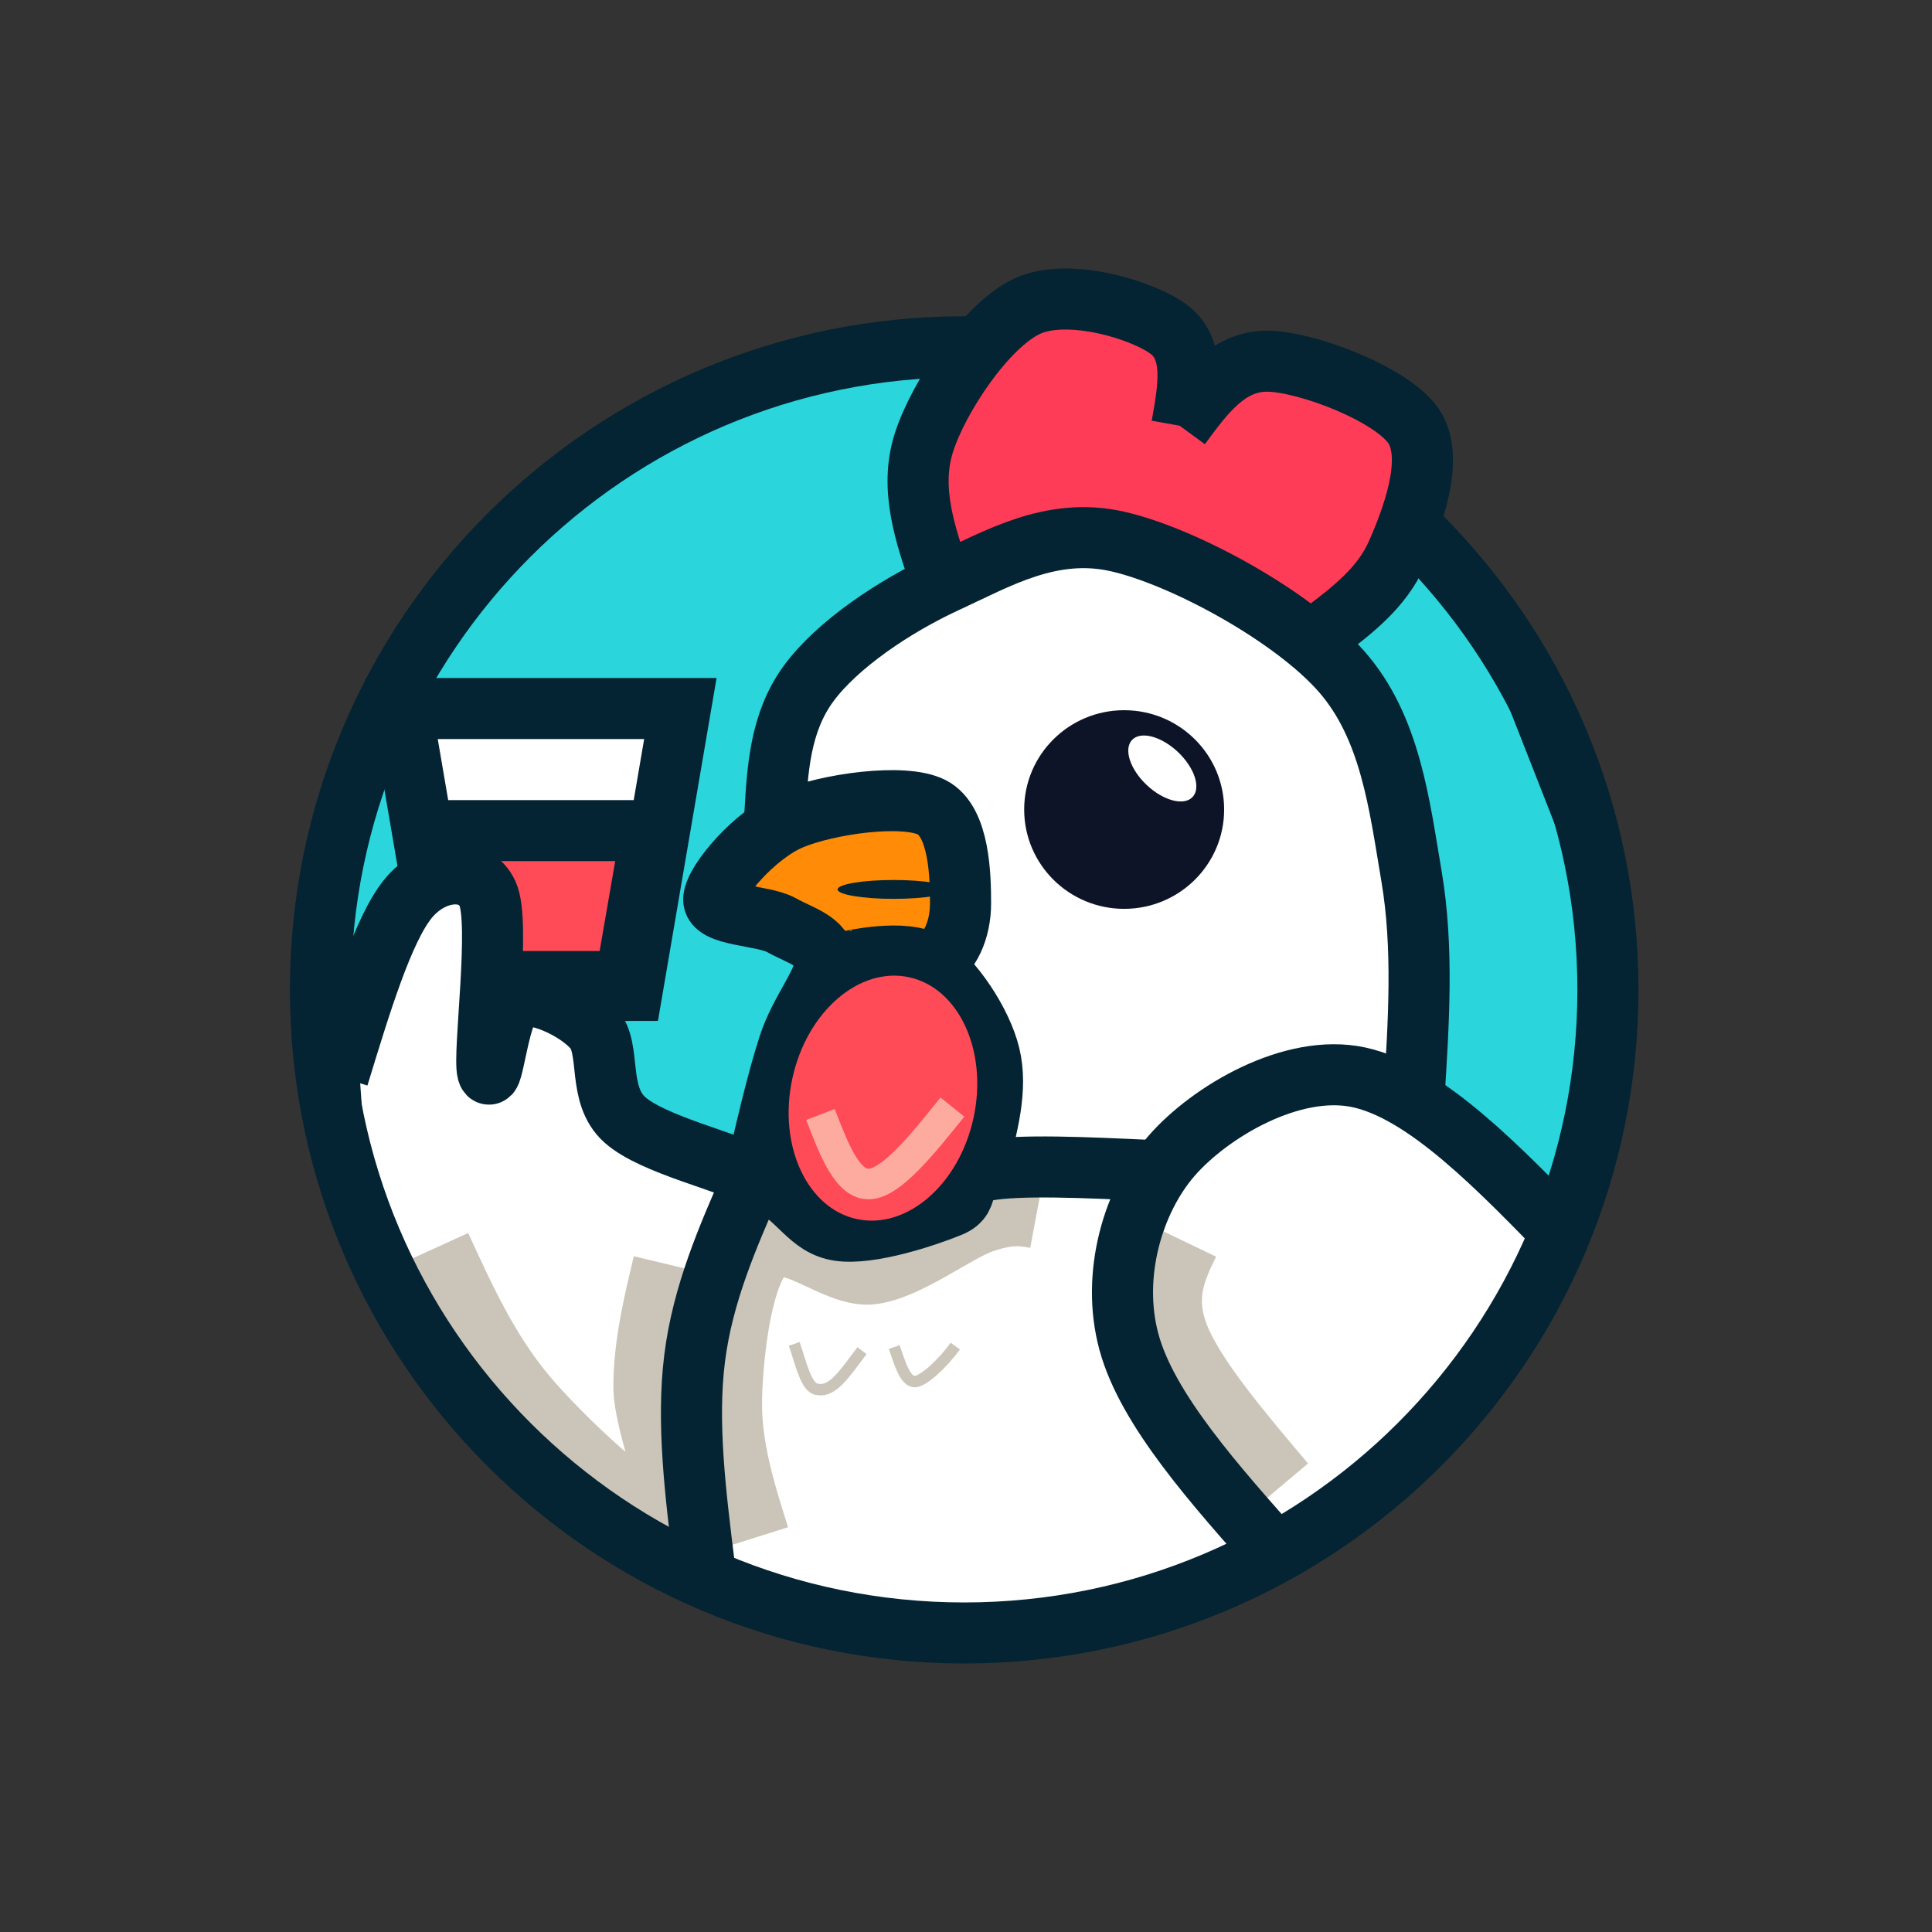 <svg width="688" height="688" xmlns="http://www.w3.org/2000/svg" xmlns:xlink="http://www.w3.org/1999/xlink" overflow="hidden"><rect width="100%" height="100%" fill="#333333" stroke="none"/><g transform="translate(-568 -176)"><g><g><g><path d="M84.373 615.349 106.68 526.103 169.312 440.295 252.534 388.807 320.313 387.09 494.48 467.753 545.957 599.043 526.225 707.164 455.012 802.417 352.916 842.746 249.96 833.309 171.027 787.826 106.68 712.313 84.373 615.349Z" stroke="#042433" stroke-width="2.717" stroke-miterlimit="8" fill="#2AD5DC" fill-rule="evenodd" transform="matrix(1.001 0 0 1 593.7 -86.026)"/><path d="M254.306 545.768 262.878 501.174 332.317 458.3 380.323 452.297 455.763 500.317 477.194 596.36 474.621 653.813 431.759 643.522 382.895 674.395 325.458 674.395 327.173 630.663 309.171 605.793 315.171 545.768 254.306 545.768Z" stroke="#042433" stroke-width="2.717" stroke-miterlimit="8" fill="#FFFFFF" fill-rule="evenodd" transform="matrix(1.001 0 0 1 593.7 -86.026)"/><path d="M329.596 675.58 377.667 679.864 374.233 722.711 431.747 809.262 377.667 837.542 288.393 838.399 225.729 821.26 222.295 744.134 243.755 677.295 271.224 697.861" stroke="#042433" stroke-width="2.717" stroke-miterlimit="8" fill="#FFFFFF" fill-rule="evenodd" transform="matrix(1.001 0 0 1 593.7 -86.026)"/><path d="M216.367 514.342 199.223 614.721 134.319 614.721 117.174 514.342Z" stroke="#042433" stroke-width="21.735" stroke-miterlimit="8" fill="#FFFFFF" fill-rule="evenodd" transform="matrix(1.001 0 0 1 593.7 -86.026)"/><path d="M206.092 557.813 196.803 611.559 144.247 611.559 134.958 557.813Z" stroke="#042433" stroke-width="21.735" stroke-miterlimit="8" fill="#FF4A57" fill-rule="evenodd" transform="matrix(1.001 0 0 1 593.7 -86.026)"/><path d="M241.264 678.872 191.533 653.991 178.671 622.249 157.235 615.388 143.516 641.123 146.088 578.497 117.792 576.782 99.786 629.113 104.073 690.024 151.233 773.24 216.399 817.849 223.258 735.491 241.264 678.872Z" stroke="#042433" stroke-width="2.717" stroke-miterlimit="8" fill="#FFFFFF" fill-rule="evenodd" transform="matrix(1.001 0 0 1 593.7 -86.026)"/><path d="M422.918 820.418 389.484 765.498 371.48 718.3 389.484 669.387 446.069 640.21 495.792 662.523 528.371 698.564 505.225 751.769 440.066 810.977 422.918 820.418Z" fill="#FFFFFF" fill-rule="evenodd" transform="matrix(1.001 0 0 1 593.7 -86.026)"/><path d="M397.152 704.824C392.574 714.337 387.997 723.849 393.697 738.076 399.396 752.303 415.374 771.244 431.352 790.186" stroke="#CBC5B9" stroke-width="21.735" stroke-miterlimit="8" fill="none" fill-rule="evenodd" transform="matrix(1.001 0 0 1 593.7 -86.026)"/><path d="M131.006 705.615C139.488 724.201 147.97 742.786 161.137 758.59 174.304 774.398 202.966 800.947 210.009 800.453 217.052 799.959 203.334 770.383 203.395 755.626 203.456 740.87 206.916 726.39 210.376 711.914" stroke="#CBC5B9" stroke-width="21.735" stroke-miterlimit="8" fill="none" fill-rule="evenodd" transform="matrix(1.001 0 0 1 593.7 -86.026)"/><path d="M88.325 614.523C88.325 488.042 190.858 385.509 317.339 385.509 443.82 385.509 546.352 488.042 546.352 614.523 546.352 741.004 443.82 843.537 317.339 843.537 190.858 843.537 88.325 741.004 88.325 614.523Z" stroke="#042433" stroke-width="21.735" stroke-miterlimit="8" fill="none" fill-rule="evenodd" transform="matrix(1.001 0 0 1 593.7 -86.026)"/><path d="M430.19 817.454C406.336 790.692 382.481 763.929 375.962 739.965 369.443 716.004 377.443 689.396 391.074 673.679 404.704 657.962 434.043 640.534 457.747 645.672 481.454 650.806 507.383 677.647 533.311 704.488" stroke="#042433" stroke-width="21.735" stroke-miterlimit="8" fill="none" fill-rule="evenodd" transform="matrix(1.001 0 0 1 593.7 -86.026)"/><path d="M342.829 695.719C338.275 694.865 333.72 694.008 324.031 697.328 314.343 700.647 297.576 713.93 284.696 715.645 271.816 717.36 255.107 700.22 246.753 707.61 238.398 715 234.975 743.067 234.569 759.989 234.163 776.915 239.24 793.035 244.316 809.155" stroke="#CBC5B9" stroke-width="21.735" stroke-miterlimit="8" fill="none" fill-rule="evenodd" transform="matrix(1.001 0 0 1 593.7 -86.026)"/><path d="M224.877 819.43C221.729 794.003 218.579 768.577 221.442 745.723 224.305 722.865 233.18 702.584 242.055 682.298" stroke="#042433" stroke-width="21.735" stroke-miterlimit="8" fill="none" fill-rule="evenodd" transform="matrix(1.001 0 0 1 593.7 -86.026)"/><path d="M233.756 572.368 271.343 542.401 315.764 551.818 318.327 599.771 275.614 604.05 233.756 572.368Z" stroke="#042433" stroke-width="2.717" stroke-miterlimit="8" fill="#FF8B06" fill-rule="evenodd" transform="matrix(1.001 0 0 1 593.7 -86.026)"/><path d="M263.522 612.658 242.845 680.654 282.475 705.615 321.243 688.4 328.997 643.645 312.628 604.05 281.614 605.773" stroke="#042433" stroke-width="2.717" stroke-miterlimit="8" fill="#FE3C57" fill-rule="evenodd" transform="matrix(1.001 0 0 1 593.7 -86.026)"/><path d="M94.648 645.423C102.649 619.155 110.65 592.89 119.508 582.042 128.366 571.19 143.081 570.048 147.797 580.327 152.511 590.606 146.082 637.571 147.797 643.708 149.511 649.849 151.797 619.728 158.083 617.159 164.369 614.586 179.085 621.012 185.514 628.291 191.943 635.571 186.514 651.845 196.658 660.839 206.802 669.834 233.662 675.687 246.377 682.251 259.093 688.819 261.95 698.667 272.951 700.24 283.952 701.809 303.668 695.241 312.384 691.672 321.099 688.104 313.384 680.967 325.242 678.825 337.1 676.687 360.317 677.754 383.533 678.825" stroke="#042433" stroke-width="21.735" stroke-miterlimit="8" fill="none" fill-rule="evenodd" transform="matrix(1.001 0 0 1 593.7 -86.026)"/><path d="M242.871 681.508C246.817 664.361 250.762 647.209 254.923 634.35 259.084 621.486 268.266 611.484 267.836 604.339 267.405 597.194 258.94 595.194 252.34 591.475 245.74 587.761 227.662 588.334 228.237 582.046 228.81 575.759 242.871 559.18 255.784 553.75 268.696 548.32 295.67 544.459 305.713 549.463 315.756 554.466 316.043 574.47 316.043 583.761 316.043 593.048 312.313 601.766 305.713 605.196 299.113 608.627 276.588 604.339 276.444 604.339 276.301 604.339 296.53 599.624 304.852 605.196 313.174 610.769 323.504 625.916 326.373 637.78 329.243 649.64 325.656 663.001 322.069 676.363" stroke="#042433" stroke-width="21.735" stroke-miterlimit="8" fill="none" fill-rule="evenodd" transform="matrix(1.001 0 0 1 593.7 -86.026)"/><path d="M309.918 460.193 301.334 416.402 335.672 370.887 381.17 372.605 396.622 407.814 421.515 388.921 480.751 417.259 467.014 461.912 442.978 485.098 372.585 449.89 309.918 460.193Z" stroke="#042433" stroke-width="2.717" stroke-miterlimit="8" fill="#FE3C57" fill-rule="evenodd" transform="matrix(1.001 0 0 1 593.7 -86.026)"/><path d="M308.978 468.5C303.404 452.253 297.829 436.003 302.975 419.757 308.121 403.51 325.274 377.712 339.854 371.013 354.434 364.315 381.307 372.438 390.455 379.565 399.602 386.691 397.176 400.23 394.743 413.77" stroke="#042433" stroke-width="21.735" stroke-miterlimit="8" fill="none" fill-rule="evenodd" transform="matrix(1.001 0 0 1 593.7 -86.026)"/><path d="M249.959 552.656C250.888 535.991 251.818 519.329 261.971 505.458 272.124 491.587 292.574 477.854 310.878 469.417 329.183 460.979 348.346 449.538 371.798 454.83 395.251 460.122 434.15 481.288 451.593 501.166 469.041 521.048 472.187 548.795 476.479 574.107 480.766 599.423 479.051 626.237 477.336 653.054" stroke="#042433" stroke-width="21.735" stroke-miterlimit="8" fill="none" fill-rule="evenodd" transform="matrix(1.001 0 0 1 593.7 -86.026)"/><path d="M394.204 413.781C402.692 402.214 411.177 390.647 425.017 390.647 438.852 390.647 469.523 402.356 477.225 413.781 484.928 425.206 476.656 446.91 471.234 459.193 465.812 471.475 455.257 479.47 444.701 487.469" stroke="#042433" stroke-width="21.735" stroke-miterlimit="8" fill="none" fill-rule="evenodd" transform="matrix(1.001 0 0 1 593.7 -86.026)"/><path d="M338.679 550.304C338.679 530.77 354.603 514.935 374.246 514.935 393.89 514.935 409.814 530.77 409.814 550.304 409.814 569.839 393.89 585.674 374.246 585.674 354.603 585.674 338.679 569.839 338.679 550.304Z" fill="#0E1427" fill-rule="evenodd" transform="matrix(1.001 0 0 1 593.7 -86.026)"/><path d="M377.061 525.522C380.129 522.277 387.432 524.198 393.373 529.818 399.313 535.433 401.645 542.618 398.574 545.862 395.508 549.107 388.205 547.182 382.264 541.567 376.322 535.951 373.993 528.766 377.061 525.522Z" fill="#FFFFFF" fill-rule="evenodd" transform="matrix(1.001 0 0 1 593.7 -86.026)"/><path d="M272.287 578.758C272.287 576.905 281.222 575.399 292.244 575.399 303.266 575.399 312.201 576.905 312.201 578.758 312.201 580.612 303.266 582.117 292.244 582.117 281.222 582.117 272.287 580.612 272.287 578.758Z" fill="#042433" fill-rule="evenodd" transform="matrix(1.001 0 0 1 593.7 -86.026)"/><path d="M254.863 645.874C260.131 621.352 279.432 604.706 297.974 608.69 316.517 612.673 327.278 635.78 322.01 660.298 316.742 684.82 297.44 701.465 278.898 697.482 260.356 693.498 249.595 670.391 254.863 645.874Z" stroke="#042433" stroke-width="2.717" stroke-miterlimit="8" fill="#FF4A57" fill-rule="evenodd" transform="matrix(1.001 0 0 1 593.7 -86.026)"/><path d="M256.875 740.589C259.382 747.809 261.07 756.255 265.023 756.776 270.421 757.895 274.423 751.734 280.981 743" stroke="#CBC5B9" stroke-width="4.075" stroke-miterlimit="8" fill="none" fill-rule="evenodd" transform="matrix(1.001 0 0 1 593.7 -86.026)"/><path d="M292.442 741.719C294.698 748.244 296.474 754.275 300.032 754.026 303.198 753.551 309.609 747.663 314.177 741.38" stroke="#CBC5B9" stroke-width="4.075" stroke-miterlimit="8" fill="none" fill-rule="evenodd" transform="matrix(1.001 0 0 1 593.7 -86.026)"/><path d="M266.217 658.895C271.043 671.494 275.868 684.093 283.69 683.654 291.512 683.219 302.33 669.743 313.148 656.271" stroke="#FEAB9F" stroke-width="10.868" stroke-miterlimit="8" fill="none" fill-rule="evenodd" transform="matrix(1.001 0 0 1 593.7 -86.026)"/></g></g></g></g></svg>